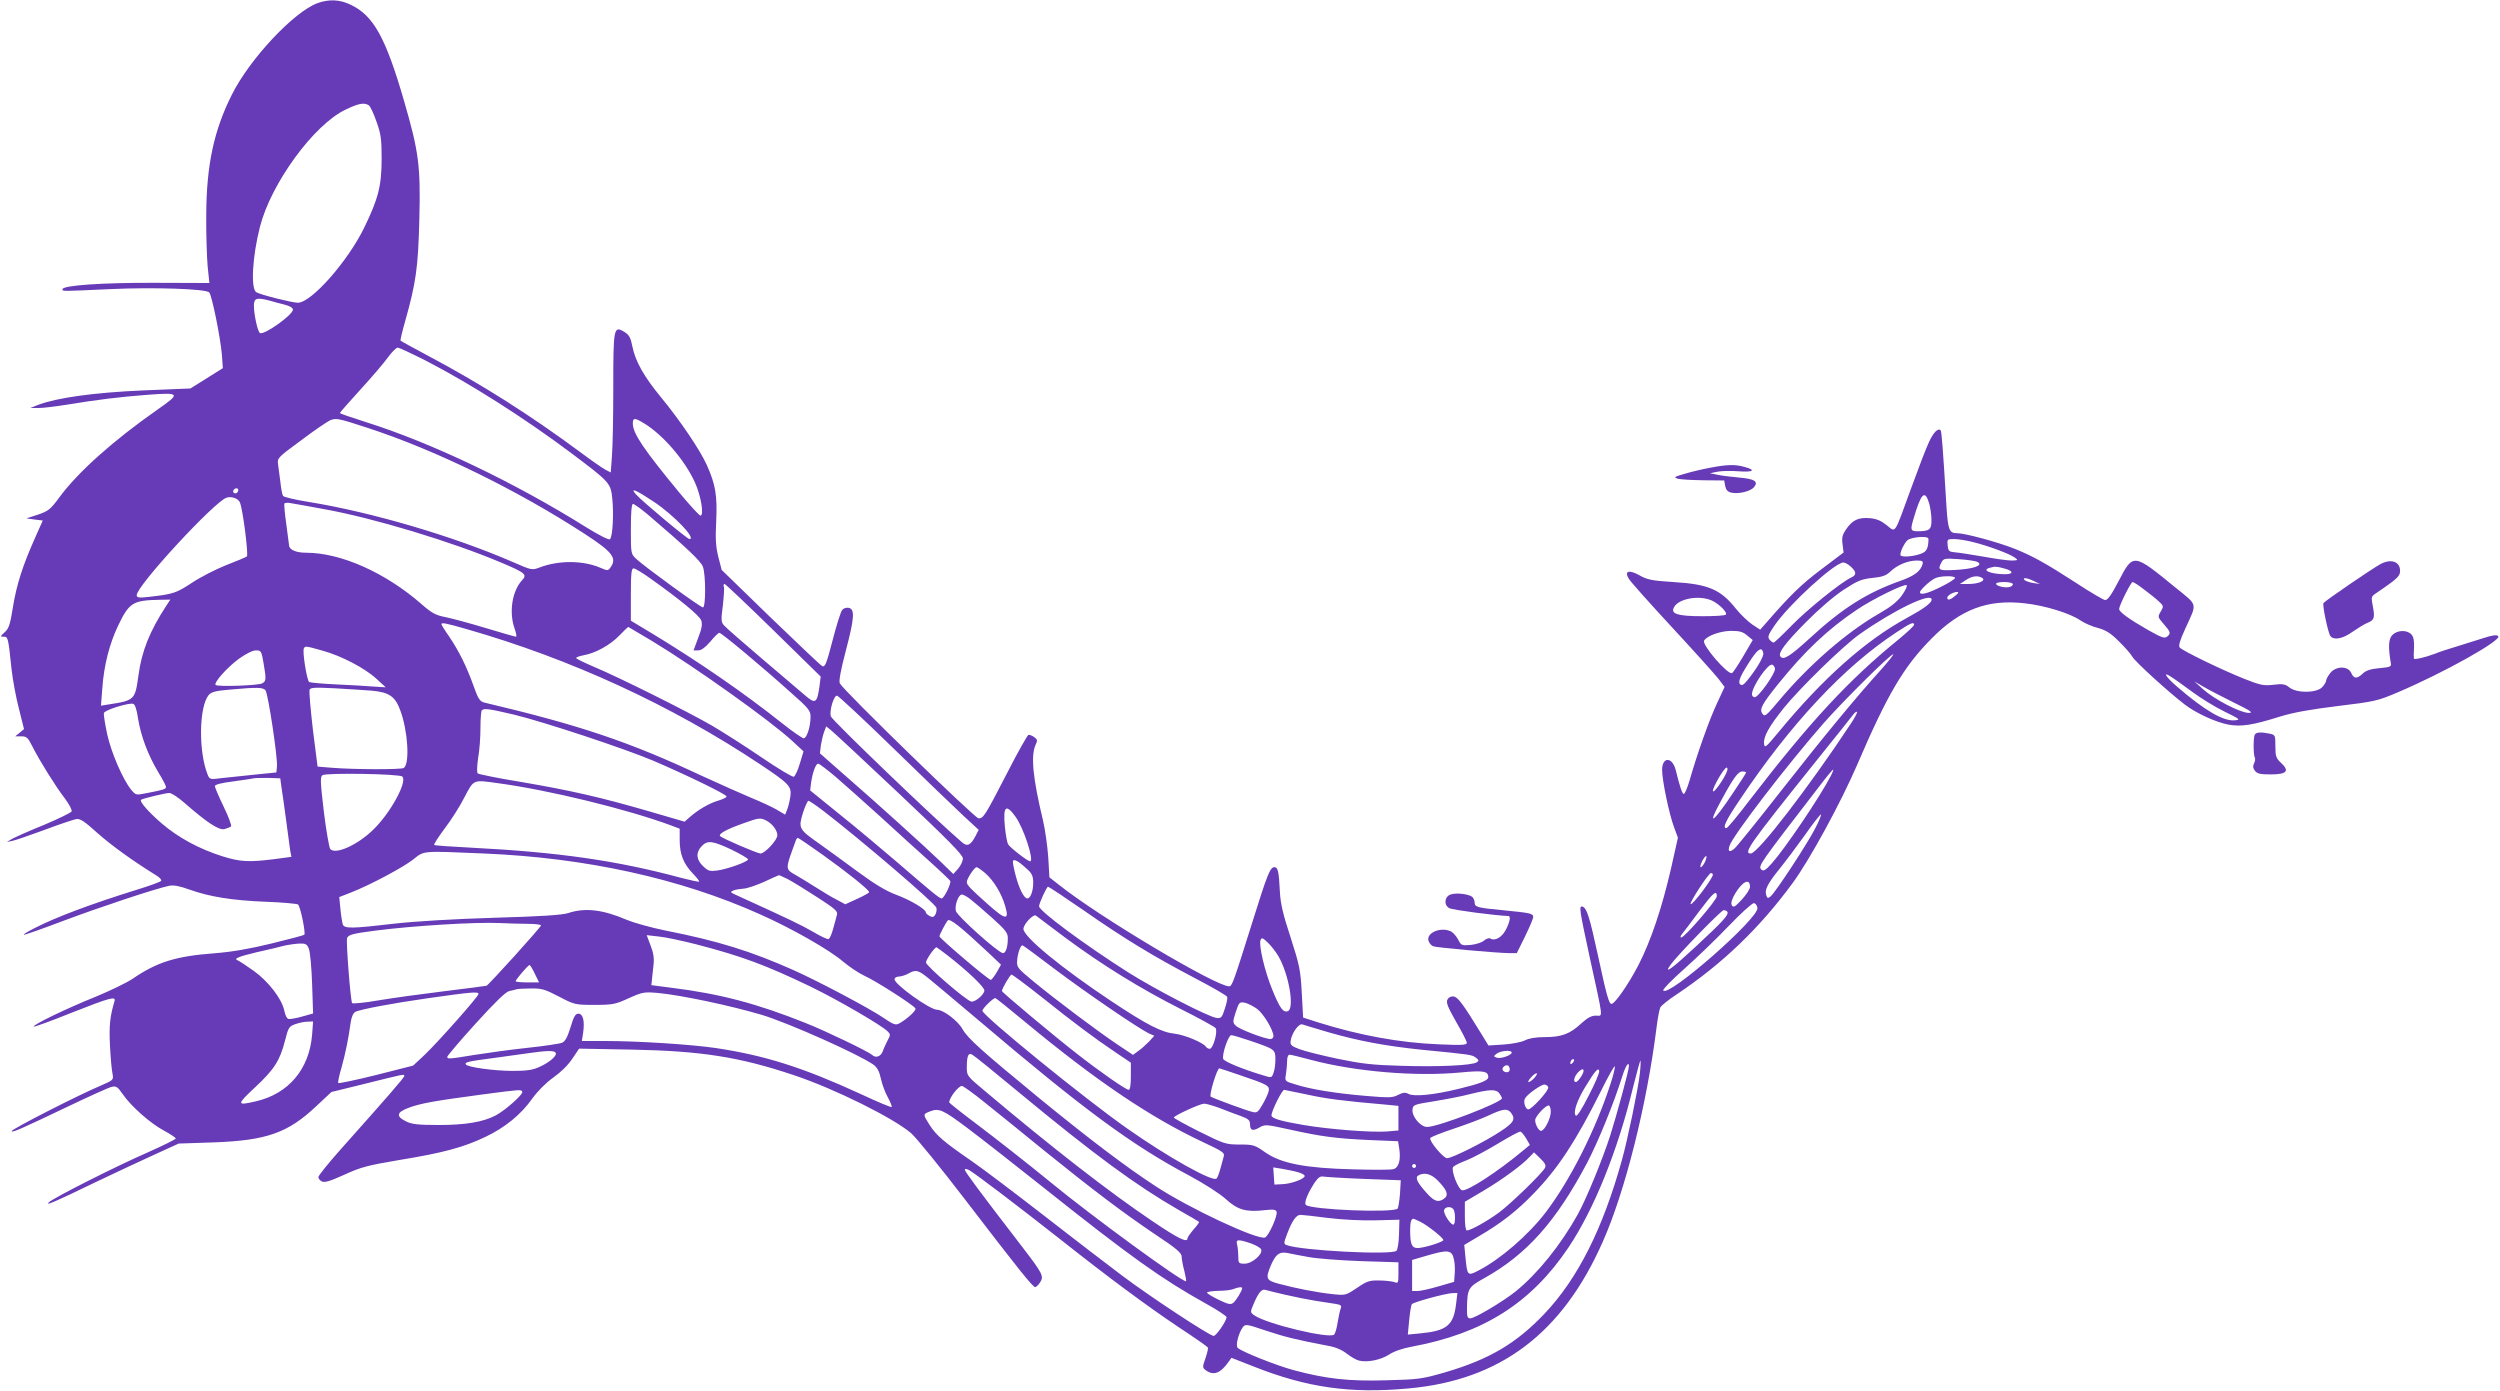 <?xml version="1.0" standalone="no"?>
<!DOCTYPE svg PUBLIC "-//W3C//DTD SVG 20010904//EN"
 "http://www.w3.org/TR/2001/REC-SVG-20010904/DTD/svg10.dtd">
<svg version="1.0" xmlns="http://www.w3.org/2000/svg"
 width="1280pt" height="712pt" viewBox="0 0 1280 712"
 preserveAspectRatio="xMidYMid meet">
<g transform="translate(0,712) scale(0.1,-0.1)"
fill="#673ab7" stroke="none">
<path d="M1626 7104 c-121 -44 -348 -286 -439 -469 -92 -183 -130 -361 -131
-615 -1 -96 3 -214 7 -262 l9 -87 -279 1 c-270 1 -473 -13 -473 -33 0 -11 -11
-11 250 1 220 10 483 1 501 -17 14 -14 58 -234 65 -318 l5 -70 -83 -52 -83
-52 -245 -10 c-248 -11 -437 -37 -535 -74 l-40 -16 39 0 c21 -1 91 8 155 18
145 24 263 39 411 50 162 12 166 7 48 -75 -226 -158 -407 -319 -503 -449 -47
-64 -58 -72 -111 -90 l-59 -19 42 -6 42 -5 -40 -90 c-63 -141 -95 -241 -113
-355 -14 -87 -21 -109 -42 -127 -23 -21 -24 -23 -5 -23 22 0 23 -2 40 -165 6
-55 23 -147 38 -204 l26 -104 -23 -19 -22 -18 31 0 c27 0 34 -6 57 -52 36 -72
117 -202 166 -266 22 -29 37 -59 35 -66 -3 -7 -67 -38 -143 -70 -77 -31 -150
-64 -164 -72 l-25 -15 29 6 c16 3 90 29 164 56 74 28 147 52 161 55 21 4 41
-9 111 -72 72 -64 179 -141 303 -218 15 -9 25 -21 22 -26 -3 -5 -58 -25 -123
-45 -232 -72 -414 -140 -523 -196 -34 -17 -59 -32 -57 -35 2 -2 94 30 204 72
184 69 466 163 541 179 22 4 52 -1 101 -19 106 -38 221 -56 392 -63 85 -3 160
-10 166 -14 12 -10 40 -146 32 -155 -3 -3 -79 -23 -169 -45 -115 -28 -203 -43
-294 -50 -195 -15 -290 -44 -417 -131 -32 -21 -117 -62 -190 -92 -142 -57
-323 -144 -315 -152 2 -3 90 29 194 71 201 79 228 86 219 58 -23 -78 -28 -123
-23 -225 3 -62 9 -128 13 -145 6 -32 5 -33 -57 -60 -113 -47 -459 -224 -459
-234 0 -10 42 8 295 129 105 50 202 94 216 97 24 6 31 1 58 -38 43 -62 141
-149 211 -186 33 -18 60 -36 60 -40 0 -4 -64 -36 -143 -71 -165 -72 -485 -234
-507 -256 -19 -19 22 -2 245 106 93 44 226 107 295 138 l125 57 180 6 c270 10
379 48 525 186 l77 72 159 39 c217 54 214 54 214 43 0 -8 -79 -99 -334 -385
-58 -66 -106 -125 -106 -133 0 -7 8 -17 18 -22 14 -7 41 1 114 34 85 39 118
48 284 76 221 36 329 65 439 118 101 48 182 114 240 196 29 40 70 81 108 108
37 26 76 64 97 96 l35 52 270 -5 c355 -7 550 -37 830 -131 210 -70 513 -221
601 -298 25 -22 150 -175 277 -341 272 -355 345 -446 357 -446 5 0 17 11 25
24 21 31 14 45 -92 183 -217 282 -293 384 -293 394 0 6 8 5 22 -2 28 -15 262
-193 470 -357 249 -197 440 -338 601 -446 81 -53 149 -101 151 -105 3 -4 -3
-29 -12 -55 -16 -46 -16 -48 2 -62 40 -29 75 -15 116 43 l15 21 115 -45 c273
-108 494 -139 790 -112 471 42 789 282 996 751 114 256 225 698 275 1093 6 50
15 98 20 107 5 10 44 41 87 69 232 156 420 336 589 566 88 119 248 413 332
608 155 361 238 502 381 646 147 149 287 202 477 180 102 -11 232 -51 284 -87
20 -14 61 -32 90 -39 40 -11 65 -26 106 -67 30 -29 62 -65 71 -81 16 -27 183
-179 269 -245 58 -44 156 -89 222 -102 65 -12 125 -3 264 41 68 21 157 37 296
54 189 23 204 26 307 70 242 103 535 268 515 288 -8 8 -30 5 -79 -11 -37 -12
-98 -31 -137 -43 -38 -11 -86 -27 -105 -35 -52 -20 -110 -33 -111 -26 -1 4 -1
30 1 58 1 36 -3 56 -15 67 -23 23 -71 21 -96 -4 -20 -20 -22 -62 -8 -144 4
-18 -3 -21 -59 -26 -44 -4 -69 -12 -85 -28 -30 -28 -45 -27 -59 4 -16 36 -78
36 -107 -1 -12 -15 -21 -32 -21 -38 0 -7 -9 -22 -20 -34 -29 -31 -130 -32
-168 -2 -21 17 -34 20 -82 14 -51 -6 -67 -2 -151 31 -115 46 -315 143 -329
160 -7 9 1 36 29 97 61 134 66 115 -51 210 -215 176 -216 176 -289 36 -41 -78
-58 -102 -72 -100 -10 2 -75 40 -145 86 -159 103 -223 138 -316 176 -89 35
-255 80 -296 80 -40 0 -46 16 -54 135 -18 298 -25 387 -30 392 -13 13 -36 -10
-59 -59 -14 -29 -55 -136 -92 -238 -89 -244 -77 -227 -125 -189 -29 23 -52 33
-87 36 -58 5 -89 -10 -121 -57 -19 -28 -23 -43 -18 -77 l5 -42 -114 -86 c-100
-75 -159 -132 -283 -275 l-30 -34 -41 27 c-22 15 -59 51 -82 79 -79 100 -141
127 -322 138 -110 7 -134 12 -174 35 -54 30 -78 21 -53 -19 8 -14 107 -125
220 -247 113 -122 220 -241 238 -264 l32 -42 -39 -84 c-39 -83 -101 -257 -141
-397 -12 -40 -25 -70 -30 -67 -9 6 -18 34 -40 121 -17 70 -70 71 -70 2 0 -54
36 -226 61 -293 l20 -54 -35 -156 c-46 -201 -103 -371 -167 -496 -51 -98 -121
-199 -138 -199 -13 0 -25 41 -71 255 -42 194 -56 235 -77 243 -20 6 -17 -12
38 -267 70 -321 67 -291 30 -291 -23 0 -43 -11 -75 -40 -58 -54 -101 -70 -186
-70 -47 0 -82 -6 -103 -17 -18 -9 -65 -18 -109 -21 l-77 -5 -38 62 c-93 152
-119 186 -140 189 -13 2 -26 -4 -32 -16 -8 -15 1 -37 44 -113 30 -52 55 -100
55 -108 0 -12 -24 -13 -142 -8 -202 8 -407 46 -618 112 l-78 25 -7 128 c-6
115 -12 142 -57 282 -39 118 -52 174 -55 235 -5 103 -10 125 -28 125 -22 0
-36 -35 -114 -285 -97 -309 -103 -325 -118 -325 -68 0 -663 354 -869 518 l-51
40 -6 103 c-4 57 -16 142 -27 189 -52 217 -63 330 -38 386 11 23 10 28 -7 40
-11 8 -24 13 -30 11 -5 -2 -54 -88 -107 -192 -116 -225 -123 -235 -148 -235
-18 0 -690 653 -710 691 -6 11 4 66 31 169 44 167 47 213 13 218 -11 2 -26 -3
-32 -11 -7 -8 -29 -77 -49 -155 -32 -123 -39 -140 -54 -132 -9 5 -128 118
-265 250 l-249 242 -17 66 c-13 52 -16 92 -11 183 6 131 -3 187 -48 288 -36
79 -136 227 -234 346 -88 107 -131 183 -147 260 -9 47 -17 61 -42 76 -54 33
-56 20 -56 -285 0 -149 -3 -308 -7 -353 l-6 -82 -27 14 c-15 8 -73 48 -129 90
-251 186 -504 347 -771 489 -80 43 -147 79 -149 82 -2 2 8 46 23 98 56 198 67
277 73 523 7 274 -3 346 -77 602 -95 329 -158 442 -275 497 -56 27 -111 29
-169 8z m262 -523 c7 -4 25 -41 39 -82 23 -64 27 -90 27 -189 0 -142 -17 -207
-89 -355 -84 -173 -271 -385 -340 -385 -29 0 -193 41 -213 54 -29 18 -20 183
19 335 57 223 277 524 439 600 66 32 95 37 118 22z m-508 -1000 c19 -6 54 -15
78 -21 25 -6 42 -17 42 -25 0 -27 -149 -133 -169 -120 -12 7 -31 95 -31 140 0
39 14 43 80 26z m803 -309 c228 -118 503 -293 742 -472 198 -149 202 -153 210
-234 8 -77 2 -193 -12 -207 -5 -5 -55 20 -121 61 -369 231 -795 434 -1129 539
-73 23 -133 44 -133 46 0 3 47 56 105 120 58 63 121 137 141 165 20 27 42 50
50 50 8 0 74 -31 147 -68z m-303 -342 c348 -113 767 -318 1116 -545 140 -91
164 -123 130 -170 -13 -18 -15 -18 -52 -2 -88 38 -212 39 -310 2 -40 -15 -41
-15 -135 26 -303 132 -722 256 -1048 309 -69 11 -128 25 -132 31 -4 7 -10 37
-13 68 -4 31 -9 72 -12 91 -5 35 -4 36 117 125 66 50 133 95 147 102 32 14 42
12 192 -37z m1420 21 c95 -58 207 -188 258 -301 31 -68 48 -170 28 -170 -6 1
-55 54 -108 118 -183 222 -238 303 -238 354 0 30 10 30 60 -1z m-2080 -339 c0
-13 -12 -22 -22 -16 -10 6 -1 24 13 24 5 0 9 -4 9 -8z m2129 -62 c103 -69 218
-190 181 -190 -11 0 -241 192 -274 229 -33 37 0 23 93 -39z m6528 -6 c6 -21
12 -60 12 -85 1 -50 -9 -59 -70 -59 -37 0 -39 6 -22 63 39 133 58 152 80 81z
m-8648 2 c15 -39 44 -268 35 -275 -5 -4 -53 -24 -107 -45 -53 -21 -133 -62
-176 -91 -79 -52 -95 -57 -218 -71 -53 -6 -63 -4 -63 9 0 48 397 478 460 499
26 8 61 -4 69 -26z m426 -32 c254 -45 657 -167 910 -274 126 -53 136 -62 107
-92 -50 -55 -67 -163 -37 -247 8 -22 11 -41 7 -41 -4 0 -75 20 -157 45 -83 25
-176 50 -207 56 -47 9 -69 21 -120 66 -184 161 -413 263 -590 263 -52 0 -87
15 -88 38 -1 4 -7 52 -14 107 -8 55 -12 103 -10 107 3 4 17 5 32 2 15 -2 90
-16 167 -30z m1659 -26 c203 -173 275 -242 285 -270 15 -42 15 -208 0 -208
-12 0 -297 207 -341 248 -28 26 -28 27 -28 154 0 87 4 128 11 128 6 0 39 -24
73 -52z m6558 -123 c3 -3 2 -20 -1 -38 -5 -25 -14 -35 -41 -44 -42 -14 -100
-17 -100 -4 0 19 19 58 35 74 16 16 94 24 107 12z m232 -21 c77 -19 187 -60
212 -79 18 -13 17 -14 -16 -15 -20 0 -85 9 -145 20 -61 10 -126 21 -145 22
-31 3 -35 6 -38 36 -3 31 -2 32 33 32 21 0 65 -7 99 -16z m22 -102 c30 -17
-22 -35 -113 -40 -88 -5 -94 -1 -72 40 10 19 18 20 89 15 43 -3 86 -9 96 -15z
m-282 -9 c-10 -37 -41 -61 -114 -87 -170 -60 -297 -140 -462 -292 -106 -97
-139 -117 -153 -94 -11 18 24 66 132 175 65 66 142 132 192 165 72 47 92 55
148 61 50 5 70 12 91 32 35 34 88 56 134 57 30 0 35 -3 32 -17z m-367 -15 c29
-27 29 -42 1 -55 -52 -24 -229 -167 -306 -247 -46 -47 -87 -86 -91 -86 -5 0
-14 7 -21 15 -11 13 -7 25 26 73 73 107 308 322 352 322 9 0 26 -10 39 -22z
m786 -9 c46 -12 48 -29 3 -29 -73 0 -124 21 -78 33 28 8 35 7 75 -4z m-6927
-55 c150 -107 245 -186 254 -210 7 -18 4 -41 -15 -89 l-24 -65 24 0 c16 0 36
15 62 45 20 25 41 45 46 45 11 0 216 -171 364 -304 93 -82 103 -94 103 -126 0
-50 -19 -110 -35 -110 -7 0 -58 35 -112 78 -192 153 -426 314 -660 456 l-113
68 0 134 c0 108 3 134 14 134 8 0 49 -25 92 -56z m6674 7 c0 -5 -32 -26 -71
-45 -69 -35 -109 -45 -109 -28 0 10 48 56 75 70 24 14 105 16 105 3z m139 0
c21 -14 -19 -31 -71 -31 l-43 0 30 20 c32 21 61 25 84 11z m266 -17 l30 -14
-35 5 c-19 3 -39 10 -44 15 -15 15 14 12 49 -6z m-110 -13 c3 -5 -3 -12 -14
-16 -23 -7 -71 4 -71 16 0 12 77 12 85 0z m671 -28 c27 -20 61 -47 76 -61 26
-24 27 -26 11 -53 -16 -27 -16 -28 15 -64 36 -41 38 -48 17 -65 -13 -10 -29
-4 -98 35 -98 56 -147 92 -147 107 0 17 60 138 69 138 5 0 30 -16 57 -37z
m-7016 -210 l242 -237 -6 -48 c-12 -88 -21 -94 -72 -50 -17 15 -114 97 -215
183 -101 86 -192 165 -201 176 -16 17 -17 28 -7 103 5 46 8 89 5 96 -3 8 -1
14 4 14 4 0 117 -107 250 -237z m5778 179 c-24 -33 -58 -60 -118 -94 -167 -96
-360 -264 -513 -447 -64 -76 -71 -82 -83 -66 -17 23 -5 47 82 155 135 167 253
279 401 378 76 52 242 134 255 126 5 -3 -6 -26 -24 -52z m273 -2 c-25 -22 -41
-26 -41 -10 0 11 30 29 50 29 10 0 8 -6 -9 -19z m-1248 -24 c37 -16 84 -63 73
-73 -4 -5 -58 -8 -119 -8 -128 0 -165 12 -146 46 23 44 127 63 192 35z m1127
4 c0 -17 -39 -46 -127 -94 -213 -116 -431 -310 -659 -587 -63 -76 -69 -81 -72
-57 -4 36 25 88 101 183 84 104 304 318 387 377 177 125 370 218 370 178z
m-9039 -32 c-84 -129 -125 -230 -142 -355 -17 -126 -20 -129 -148 -149 l-44
-7 7 91 c8 115 37 227 80 317 57 119 75 131 209 134 l59 1 -21 -32z m1538
-119 c534 -153 1045 -388 1501 -691 150 -100 163 -114 157 -163 -3 -22 -10
-53 -16 -68 l-11 -28 -44 26 c-24 14 -81 40 -127 59 -46 19 -160 70 -254 113
-373 175 -625 260 -1116 376 -22 6 -31 19 -54 84 -34 96 -75 180 -126 255 -22
31 -39 59 -39 62 0 10 21 6 129 -25z m7411 22 c0 -6 -35 -38 -77 -73 -258
-209 -459 -427 -765 -825 -60 -79 -113 -143 -119 -143 -21 0 -5 36 70 147 259
387 532 679 800 855 74 49 91 56 91 39z m-6463 -82 c222 -134 609 -410 721
-514 l56 -52 -19 -63 c-10 -34 -24 -64 -31 -67 -7 -2 -81 42 -166 100 -84 57
-198 130 -253 162 -126 73 -482 250 -602 300 -51 22 -93 42 -93 46 0 4 17 10
38 14 61 11 134 51 182 100 24 25 45 45 47 45 1 0 55 -32 120 -71z m5609 27
l28 -23 -48 -82 c-26 -44 -52 -84 -58 -87 -20 -12 -156 145 -143 166 15 25 82
49 137 50 46 0 62 -5 84 -24z m-7296 -77 c96 -26 219 -90 278 -145 l47 -43
-65 4 c-36 3 -122 8 -191 11 -69 3 -130 9 -136 12 -12 8 -36 159 -27 173 7 12
9 12 94 -12z m7378 -13 c4 -17 -36 -84 -83 -141 -18 -22 -27 -27 -36 -18 -12
12 2 45 59 131 35 52 54 61 60 28z m-7679 -49 c15 -85 14 -95 -7 -106 -20 -11
-228 -18 -238 -8 -11 11 58 89 119 134 37 26 70 43 87 43 26 0 29 -3 39 -63z
m8280 -38 c-119 -131 -293 -341 -517 -627 -115 -147 -219 -276 -231 -286 -25
-22 -36 -17 -26 13 16 52 296 416 480 626 99 113 343 355 358 355 5 0 -24 -36
-64 -81z m-541 8 c4 -22 -84 -147 -104 -147 -7 0 -14 7 -14 15 0 40 82 159
104 152 6 -2 12 -11 14 -20z m2136 -119 c43 -32 117 -78 165 -101 81 -40 84
-42 53 -45 -57 -6 -154 50 -295 172 -59 50 -77 82 -30 50 15 -9 63 -44 107
-76z m211 -54 c90 -44 104 -54 78 -54 -42 0 -177 70 -233 121 l-45 40 45 -26
c25 -15 95 -51 155 -81z m-10076 62 c14 -17 63 -345 59 -390 l-3 -31 -110 -11
c-60 -6 -137 -14 -171 -18 -60 -8 -61 -7 -72 21 -46 118 -43 343 6 404 14 16
34 22 107 28 142 13 171 12 184 -3z m542 -2 c91 -8 122 -29 148 -100 40 -106
50 -276 18 -296 -14 -9 -258 -8 -367 1 l-74 6 -24 189 c-12 104 -20 196 -17
204 4 12 26 13 128 8 67 -4 152 -9 188 -12z m2677 -299 c152 -148 312 -302
355 -342 l78 -72 -15 -29 c-25 -49 -43 -58 -69 -36 -135 115 -666 625 -673
646 -9 29 16 110 32 106 8 -2 139 -124 292 -273z m-3871 155 c15 -91 51 -186
103 -273 22 -36 40 -70 40 -76 0 -11 -12 -15 -95 -31 -59 -12 -59 -12 -83 16
-43 53 -102 189 -123 284 -11 51 -19 100 -17 109 3 15 116 51 148 48 11 -2 19
-24 27 -77z m1925 21 c153 -37 564 -173 713 -236 166 -71 375 -172 375 -183 0
-5 -19 -14 -42 -21 -46 -13 -107 -49 -148 -86 l-25 -22 -185 54 c-249 72 -394
105 -650 149 -118 19 -219 40 -224 44 -5 6 -4 37 2 79 7 38 12 108 12 154 0
46 3 87 7 90 11 12 37 8 165 -22z m6843 -48 c-215 -325 -475 -663 -511 -663
-40 0 -8 46 315 449 108 134 202 252 210 263 8 10 16 16 19 13 3 -2 -12 -31
-33 -62z m-4870 -358 c248 -234 325 -312 325 -330 0 -13 -11 -37 -24 -52 l-25
-28 -68 66 c-78 75 -322 296 -497 448 l-118 104 5 42 c4 23 11 54 17 69 l10
27 25 -20 c14 -11 172 -158 350 -326z m-328 89 c43 -37 145 -128 228 -203 82
-75 195 -178 251 -228 57 -51 105 -97 109 -103 7 -11 -31 -90 -44 -90 -11 0
-57 38 -227 185 -77 66 -208 176 -293 244 l-153 124 5 41 c8 53 24 96 36 96 6
0 45 -30 88 -66z m4566 29 c-15 -42 -73 -122 -73 -102 0 20 58 119 70 119 5 0
6 -8 3 -17z m531 -25 c-57 -110 -232 -369 -302 -448 -31 -35 -43 -42 -53 -33
-19 19 -16 22 299 431 34 45 65 82 68 82 2 0 -3 -15 -12 -32z m-434 17 c0 -3
-31 -52 -69 -108 -100 -150 -133 -172 -62 -42 65 121 90 155 111 155 11 0 20
-2 20 -5z m-6880 -21 c27 -27 -63 -190 -151 -274 -81 -78 -192 -127 -218 -97
-6 8 -21 94 -33 192 -18 151 -19 178 -7 186 20 13 395 7 409 -7z m-619 -54 c4
-25 15 -101 24 -170 9 -69 19 -139 21 -156 l6 -31 -89 -12 c-130 -16 -173 -14
-265 15 -117 37 -225 95 -310 168 -66 57 -115 112 -106 121 6 6 126 35 145 35
11 0 46 -23 79 -52 113 -99 175 -140 203 -133 14 4 30 10 34 14 4 4 -13 50
-38 101 -25 52 -45 99 -45 105 0 8 35 17 93 24 50 7 99 14 107 16 8 2 42 2 75
2 l60 -2 6 -45z m1109 20 c260 -35 662 -133 888 -217 l42 -16 0 -59 c0 -72 20
-121 67 -170 20 -21 35 -39 32 -42 -2 -2 -44 7 -94 20 -327 88 -626 131 -1074
154 -101 5 -186 11 -188 14 -3 3 21 40 53 83 33 43 79 115 102 161 49 93 43
90 172 72z m1671 -146 c199 -154 564 -467 573 -491 3 -8 1 -23 -4 -34 -9 -15
-15 -17 -30 -9 -11 6 -20 14 -20 19 0 16 -79 63 -152 90 -53 20 -111 55 -199
120 -68 50 -157 115 -198 144 -101 71 -104 77 -80 155 11 34 24 62 28 62 5 0
42 -25 82 -56z m978 -25 c42 -57 98 -229 75 -229 -12 0 -105 72 -113 88 -5 10
-12 49 -16 89 -10 105 5 120 54 52z m4096 -58 c-38 -76 -204 -329 -229 -350
-13 -11 -17 -11 -22 3 -11 28 4 59 66 136 33 41 93 121 133 177 39 56 75 102
80 103 4 0 -8 -31 -28 -69z m-5372 38 c31 -16 57 -50 57 -76 0 -24 -64 -93
-86 -93 -16 0 -195 77 -207 89 -11 11 34 36 123 67 75 27 83 28 113 13z m287
-174 c129 -92 240 -181 240 -193 -1 -4 -28 -19 -61 -34 l-61 -28 -41 22 c-23
11 -71 40 -107 63 -36 23 -84 52 -108 66 -48 26 -49 32 -18 119 9 25 19 51 21
58 2 6 7 12 10 12 3 0 59 -38 125 -85z m-465 25 c47 -23 85 -45 85 -50 0 -12
-103 -49 -157 -57 -39 -5 -47 -3 -73 22 -36 34 -38 70 -8 102 30 32 55 29 153
-17z m-1265 -20 c522 -22 1003 -128 1411 -311 164 -73 355 -182 424 -241 33
-28 84 -62 113 -75 54 -24 248 -148 259 -166 6 -10 -43 -55 -83 -77 -18 -10
-30 -6 -81 29 -72 49 -333 187 -458 243 -217 97 -390 151 -655 203 -74 15
-164 40 -200 55 -123 53 -214 64 -301 35 -32 -10 -136 -17 -379 -24 -203 -6
-404 -18 -510 -30 -221 -26 -256 -26 -265 -4 -3 10 -9 45 -12 79 l-6 61 59 23
c100 39 266 128 319 169 58 46 39 45 365 31z m6249 -44 c-7 -14 -16 -26 -21
-26 -5 0 -1 14 7 31 20 37 31 33 14 -5z m-3471 -35 c26 -23 32 -37 32 -71 0
-43 -14 -80 -30 -80 -17 0 -42 49 -60 118 -10 37 -16 70 -13 75 6 10 33 -6 71
-42z m-213 -22 c43 -38 82 -102 101 -166 23 -77 4 -75 -88 7 -91 81 -108 99
-108 114 0 17 39 76 50 76 5 0 25 -14 45 -31z m3725 -7 c0 -19 -106 -160 -114
-151 -7 7 92 159 104 159 5 0 10 -4 10 -8z m-4737 -23 c23 -12 90 -53 150 -92
93 -60 108 -73 102 -91 -3 -12 -11 -43 -19 -70 -7 -28 -18 -52 -24 -54 -6 -2
-42 15 -79 37 -58 34 -127 67 -393 188 -31 14 -33 16 -15 24 11 4 34 8 50 9
17 0 64 16 105 34 41 19 76 35 78 35 1 1 22 -9 45 -20z m4927 -40 c0 -11 -19
-40 -42 -65 -35 -38 -43 -42 -51 -29 -6 11 -1 29 17 60 38 63 76 81 76 34z
m-3416 -117 c215 -150 361 -238 570 -348 90 -47 167 -91 169 -98 3 -7 -3 -34
-12 -61 -14 -44 -19 -50 -41 -47 -41 4 -317 147 -456 235 -226 144 -454 313
-454 337 0 15 39 100 46 100 4 0 84 -53 178 -118z m3246 69 c0 -20 -165 -211
-182 -211 -6 0 -5 7 4 18 8 9 47 61 87 115 73 97 91 113 91 78z m-3824 -13
c16 -12 66 -55 112 -96 70 -63 82 -78 82 -105 0 -46 -10 -77 -25 -77 -22 0
-235 190 -241 216 -7 29 13 84 31 84 7 0 25 -10 41 -22z m4032 -47 c8 -52
-458 -461 -482 -422 -4 5 44 54 106 109 62 55 165 154 228 220 63 66 122 119
130 118 8 -1 17 -12 18 -25z m-154 -19 c9 -15 -21 -48 -160 -177 -126 -117
-168 -147 -131 -95 32 46 260 280 272 280 8 0 16 -4 19 -8z m-3391 -132 c187
-139 388 -263 592 -366 94 -47 174 -91 179 -98 12 -18 -13 -106 -30 -106 -7 0
-16 5 -19 10 -13 21 -108 61 -158 67 -69 7 -142 44 -327 167 -257 171 -450
330 -450 370 0 24 51 78 64 68 6 -5 73 -55 149 -112z m-388 -82 l60 -57 -21
-38 c-12 -20 -26 -39 -31 -40 -9 -3 -263 213 -263 223 0 8 31 67 42 81 11 13
67 -32 213 -169z m-2363 152 c37 0 68 -4 68 -8 0 -9 -268 -305 -279 -309 -3
-1 -100 -14 -216 -28 -115 -14 -267 -35 -338 -47 -70 -12 -130 -18 -134 -14
-8 8 -32 316 -26 333 7 17 27 23 143 38 192 25 517 45 639 39 41 -2 105 -4
143 -4z m863 -105 c234 -61 352 -105 580 -214 139 -67 363 -197 398 -230 17
-16 17 -20 2 -47 -8 -16 -20 -41 -25 -56 -10 -28 -37 -37 -55 -19 -17 16 -234
121 -340 163 -247 99 -438 150 -690 181 l-100 13 3 29 c2 17 5 50 8 75 4 32 0
61 -15 99 l-20 53 62 -7 c34 -3 121 -22 192 -40z m2980 -60 c54 -92 84 -268
49 -282 -24 -9 -41 14 -80 110 -39 95 -70 228 -60 254 6 14 11 12 37 -13 17
-16 41 -47 54 -69z m-4964 38 c7 -16 14 -96 17 -180 l5 -152 -57 -16 c-31 -9
-63 -14 -70 -12 -8 3 -16 21 -20 41 -12 61 -82 152 -158 206 -38 27 -75 51
-81 53 -23 8 2 19 99 42 55 12 117 27 139 33 22 5 57 10 78 11 32 1 39 -3 48
-26z m3821 -106 c158 -119 429 -304 482 -329 l26 -11 -27 -30 c-16 -16 -40
-38 -55 -48 l-27 -20 -78 52 c-103 69 -316 229 -428 321 -88 73 -90 75 -87
113 3 36 17 75 27 75 3 0 78 -55 167 -123z m-550 71 c104 -81 188 -162 188
-179 0 -21 -48 -61 -67 -57 -26 5 -232 183 -232 200 -1 13 44 78 54 78 1 0 27
-19 57 -42z m-2114 -93 l22 -45 -60 0 c-33 0 -60 3 -60 6 0 8 63 82 71 83 3 1
15 -19 27 -44z m2001 -12 c20 -15 141 -117 269 -225 539 -458 787 -641 1081
-797 78 -42 156 -92 188 -121 60 -55 104 -67 199 -56 43 5 56 3 60 -8 7 -19
-40 -124 -59 -132 -38 -14 -386 148 -561 263 -150 98 -334 237 -591 447 -298
245 -370 309 -397 357 -23 42 -98 99 -130 99 -37 0 -218 130 -218 156 0 8 10
14 23 14 12 1 33 7 47 15 36 20 48 19 89 -12z m598 -111 c167 -133 263 -205
376 -281 l77 -52 0 -69 c0 -45 -4 -70 -11 -70 -14 0 -148 93 -264 184 -116 90
-385 315 -385 322 0 13 42 84 49 84 5 0 76 -53 158 -118z m-2476 6 c80 -42 83
-43 183 -43 93 0 107 3 175 34 71 32 79 33 150 27 118 -11 373 -65 531 -112
136 -41 495 -201 572 -255 19 -14 30 -34 38 -71 6 -29 22 -72 36 -97 13 -24
22 -46 19 -49 -2 -3 -74 27 -159 67 -294 135 -488 197 -741 235 -121 18 -395
36 -563 36 l-123 0 7 45 c8 59 -1 95 -25 95 -15 0 -24 -16 -40 -70 -16 -52
-28 -73 -44 -79 -12 -5 -92 -17 -177 -26 -85 -9 -207 -26 -270 -36 -133 -22
-140 -22 -140 -10 0 5 65 82 145 170 100 110 154 163 173 167 15 3 32 7 37 9
6 2 38 4 73 4 55 1 72 -4 143 -41z m-411 13 c0 -13 -206 -245 -276 -312 l-59
-55 -189 -48 c-104 -26 -191 -44 -194 -41 -3 2 4 37 16 77 21 76 36 149 47
230 4 30 13 51 24 57 23 13 196 45 371 70 225 32 260 35 260 22z m2803 -147
c356 -295 635 -484 903 -610 106 -50 116 -56 109 -77 -3 -12 -11 -40 -17 -62
-6 -22 -14 -44 -19 -49 -18 -20 -249 109 -459 257 -217 152 -740 578 -740 602
0 12 55 65 66 65 3 0 74 -57 157 -126z m1184 70 c33 -25 83 -109 83 -139 0 -8
-7 -15 -15 -15 -28 0 -160 50 -177 68 -17 16 -17 20 -1 70 17 51 19 53 47 48
16 -4 44 -18 63 -32z m-4839 -131 c-14 -177 -121 -304 -289 -342 -98 -23 -98
-17 -5 70 101 94 129 139 155 240 17 68 21 74 52 85 19 7 47 13 63 13 l29 1
-5 -67z m5203 12 c156 -45 296 -71 481 -90 246 -24 255 -25 274 -40 16 -12 17
-16 5 -24 -24 -16 -195 -24 -385 -18 -149 4 -207 11 -327 36 -81 17 -169 39
-195 49 -41 15 -49 22 -46 42 4 38 42 92 60 85 9 -3 68 -21 133 -40z m-399
-44 c126 -43 128 -44 128 -96 0 -24 -4 -55 -10 -69 -9 -25 -10 -25 -52 -12
-110 33 -200 71 -205 84 -8 21 26 122 41 122 7 0 51 -13 98 -29z m-3557 -61
c9 -14 -31 -50 -84 -73 -35 -16 -66 -20 -136 -20 -95 0 -231 19 -240 33 -7 12
13 16 150 34 66 9 147 20 180 25 84 12 123 13 130 1z m4895 1 c0 -14 -58 -34
-77 -26 -17 6 -17 7 1 21 22 15 76 19 76 5z m-2528 -200 c389 -322 604 -480
823 -606 55 -31 102 -59 104 -61 2 -2 -10 -19 -28 -39 -17 -20 -31 -40 -31
-45 0 -25 -47 -2 -180 88 -215 144 -521 382 -862 670 -86 72 -88 74 -88 117 0
59 8 77 28 65 10 -5 115 -90 234 -189z m1498 163 c228 -61 540 -87 769 -65
116 11 141 7 141 -24 0 -17 -40 -33 -152 -60 -127 -31 -228 -41 -256 -26 -17
9 -28 8 -54 -5 -28 -15 -46 -15 -165 -5 -154 13 -285 34 -361 59 -54 16 -54
16 -48 52 3 19 6 50 6 68 0 19 5 32 13 32 6 0 55 -12 107 -26z m1342 -16 c-7
-7 -12 -8 -12 -2 0 14 12 26 19 19 2 -3 -1 -11 -7 -17z m344 -55 c-7 -69 -63
-341 -92 -443 -97 -350 -226 -607 -396 -786 -144 -152 -283 -234 -508 -300
-117 -34 -136 -37 -300 -41 -192 -6 -310 7 -477 52 -89 24 -267 95 -286 114
-12 12 4 75 26 105 13 18 18 17 119 -17 96 -32 157 -47 320 -78 36 -6 70 -21
94 -40 21 -16 48 -32 61 -35 43 -11 112 3 154 30 25 17 69 32 117 41 367 68
612 223 804 510 130 195 251 494 329 817 19 76 36 138 38 138 2 0 1 -30 -3
-67z m-666 21 c0 -17 -26 -19 -36 -3 -7 12 15 31 28 23 4 -3 8 -12 8 -20z
m515 -76 c-77 -236 -205 -489 -330 -654 -90 -118 -235 -243 -347 -300 -54 -28
-56 -26 -65 71 l-6 61 74 44 c115 67 197 131 284 222 123 127 214 266 342 522
37 75 69 132 71 126 2 -5 -8 -47 -23 -92z m95 93 c0 -21 -63 -252 -96 -356
-42 -129 -122 -323 -166 -403 -87 -156 -206 -304 -319 -395 -64 -51 -208 -137
-231 -137 -15 0 -18 8 -17 58 2 93 7 103 87 147 219 122 369 290 530 595 55
106 135 301 179 442 16 51 33 76 33 49z m-1994 -45 c148 -50 156 -55 149 -85
-3 -13 -18 -44 -32 -68 -22 -38 -28 -42 -51 -36 -28 6 -198 69 -213 78 -10 6
32 145 44 145 2 0 48 -15 103 -34z m1748 -10 c-9 -14 -20 -26 -25 -26 -17 0
-9 30 13 52 27 27 36 9 12 -26z m40 -96 c-36 -71 -60 -108 -66 -102 -15 15 6
77 48 146 50 83 68 103 72 83 2 -9 -22 -66 -54 -127z m-279 90 c-10 -11 -23
-20 -28 -20 -6 0 0 11 13 25 27 29 42 25 15 -5z m72 -47 c5 -15 -84 -113 -102
-113 -15 0 -27 39 -17 56 12 22 86 74 101 71 8 -1 16 -7 18 -14z m-2881 -81
c60 -48 195 -157 299 -242 250 -202 402 -317 568 -429 109 -72 137 -96 137
-114 0 -12 6 -46 14 -75 7 -29 11 -52 8 -52 -26 0 -479 331 -692 506 -111 91
-270 216 -397 312 -68 51 -123 95 -123 98 0 23 47 84 65 84 6 0 61 -39 121
-88z m-2372 59 c8 -12 -87 -96 -136 -122 -65 -34 -155 -49 -293 -49 -104 0
-137 4 -165 18 -54 26 -50 47 12 70 62 23 129 35 368 67 211 28 207 27 214 16z
m4018 -15 c100 -22 177 -32 406 -52 l62 -6 0 -63 0 -63 -57 -5 c-78 -6 -293
10 -429 33 -118 20 -164 34 -164 49 0 23 54 131 65 131 2 0 54 -11 117 -24z
m984 7 c7 -10 14 -22 14 -26 1 -21 -327 -147 -383 -147 -34 0 -79 54 -75 89 3
25 7 26 113 43 61 10 144 26 185 37 97 24 130 25 146 4z m-1432 -76 c34 -13
82 -32 109 -41 38 -14 47 -22 47 -41 0 -33 13 -38 48 -18 29 17 35 16 154 -10
167 -37 238 -46 409 -54 l147 -6 6 -37 c9 -58 -2 -99 -30 -106 -13 -4 -106 -4
-207 -1 -243 6 -368 30 -449 87 -54 38 -61 40 -131 40 -71 0 -79 3 -206 66
-72 36 -131 69 -131 72 1 10 132 70 154 71 11 1 47 -10 80 -22z m1696 -19 c0
-34 -32 -98 -50 -98 -12 0 -30 33 -30 55 0 18 52 75 69 75 6 0 11 -15 11 -32z
m-2985 -85 c72 -54 249 -193 395 -309 436 -347 599 -463 818 -585 62 -34 112
-67 112 -73 0 -19 -53 -96 -66 -96 -20 0 -327 202 -469 309 -77 58 -260 198
-406 312 -147 114 -311 238 -365 275 -142 98 -179 129 -215 185 -34 54 -34 54
1 68 48 19 67 10 195 -86z m2781 80 c25 -33 15 -51 -54 -96 -78 -52 -247 -137
-273 -137 -19 0 -92 87 -86 103 1 5 54 26 117 47 63 21 144 51 180 68 76 36
98 38 116 15z m78 -132 l19 -33 -29 -24 c-133 -112 -295 -217 -319 -208 -21 8
-57 104 -45 119 6 7 36 22 68 34 31 12 104 51 162 86 58 35 109 63 115 61 5
-1 18 -17 29 -35z m96 -151 c-16 -29 -173 -182 -235 -228 -60 -44 -145 -92
-165 -92 -6 0 -10 30 -10 74 l0 73 98 58 c96 57 199 133 236 174 l20 21 32
-31 c25 -24 31 -36 24 -49z m-660 10 c0 -5 -4 -10 -10 -10 -5 0 -10 5 -10 10
0 6 5 10 10 10 6 0 10 -4 10 -10z m-607 -31 c20 -5 37 -14 37 -20 0 -15 -68
-40 -114 -42 l-41 -2 -3 44 -3 44 43 -7 c24 -4 60 -11 81 -17z m721 -46 c46
-48 54 -72 30 -90 -29 -21 -50 -15 -87 26 -50 55 -63 81 -46 92 31 19 68 9
103 -28z m-380 11 l188 -7 -4 -69 c-3 -38 -9 -72 -12 -76 -23 -23 -445 -6
-470 19 -11 10 10 61 47 117 16 23 28 31 42 28 11 -2 105 -8 209 -12z m460
-160 c9 -24 7 -74 -3 -74 -16 0 -53 60 -47 75 7 20 42 19 50 -1z m-644 -40
c74 -9 174 -14 245 -12 l120 3 -2 -74 c-1 -41 -7 -79 -13 -85 -23 -23 -489 1
-562 29 -16 6 -16 10 2 57 25 67 47 98 68 98 10 0 74 -7 142 -16z m473 -20
c38 -19 117 -82 117 -93 0 -10 -100 -41 -132 -41 -30 0 -38 20 -38 91 0 41 5
59 17 59 2 0 18 -7 36 -16z m-869 -110 c26 -9 50 -23 53 -31 10 -24 -46 -73
-84 -73 -31 0 -33 2 -33 38 0 20 -3 47 -6 60 -8 27 5 28 70 6z m1041 -87 c4
-18 5 -50 3 -71 l-3 -39 -79 -23 c-44 -13 -93 -24 -108 -24 l-28 0 0 80 0 79
68 20 c119 35 137 33 147 -22z m-745 17 c41 -8 162 -17 268 -21 l192 -6 0 -55
c0 -52 -1 -54 -22 -46 -13 4 -48 8 -78 8 -48 1 -63 -4 -112 -38 -57 -38 -59
-39 -125 -32 -77 8 -191 30 -275 53 -65 17 -69 27 -43 90 26 61 44 75 85 68
19 -4 69 -14 110 -21z m-340 -159 c0 -13 -30 -62 -45 -75 -14 -11 -25 -9 -75
15 -33 16 -60 32 -60 37 0 4 26 8 58 9 31 0 66 4 77 9 24 10 45 12 45 5z m220
-34 c47 -11 117 -25 155 -31 39 -6 85 -13 103 -16 27 -4 32 -9 27 -22 -4 -9
-11 -41 -16 -71 -4 -30 -13 -59 -18 -64 -23 -23 -345 54 -408 98 -22 15 -22
17 -7 53 25 60 43 84 62 78 9 -3 55 -14 102 -25z m875 -48 c-13 -109 -47 -137
-184 -150 l-63 -6 7 74 c4 41 10 78 14 82 11 11 169 54 205 56 l28 1 -7 -57z"/>
<path d="M8755 4725 c-38 -7 -97 -21 -130 -31 -53 -15 -57 -18 -35 -25 14 -4
73 -7 131 -8 l107 -1 5 -29 c5 -21 13 -30 35 -34 36 -7 95 8 112 28 25 30 4
43 -77 50 -43 4 -94 10 -113 15 l-35 7 39 8 c21 4 69 5 107 2 75 -6 92 6 32
22 -48 14 -90 13 -178 -4z"/>
<path d="M12190 4233 c-40 -21 -286 -189 -294 -201 -6 -11 24 -155 36 -169 18
-22 62 -14 111 21 26 18 60 39 76 46 38 15 41 26 30 86 -9 44 -8 50 11 63 106
72 125 88 128 111 5 52 -41 72 -98 43z"/>
<path d="M11545 3359 c-9 -13 -8 -106 0 -119 3 -5 1 -18 -4 -28 -7 -14 -6 -25
4 -38 11 -15 26 -19 80 -19 83 0 99 17 55 58 -27 25 -30 35 -30 86 0 57 -1 59
-31 65 -45 9 -67 7 -74 -5z"/>
<path d="M7430 2541 c-34 -9 -40 -55 -9 -71 16 -9 238 -38 302 -40 13 0 8 -30
-13 -70 -20 -39 -56 -60 -80 -45 -6 4 -20 -1 -31 -10 -10 -10 -41 -20 -68 -23
-47 -4 -50 -3 -65 27 -9 17 -25 35 -35 41 -51 27 -130 -5 -117 -47 4 -12 14
-24 24 -28 19 -7 323 -34 387 -35 l41 0 42 85 c23 47 42 92 42 100 0 18 -14
21 -158 35 -129 12 -142 16 -142 40 0 10 -6 22 -12 28 -18 14 -78 22 -108 13z"/>
</g>
</svg>
